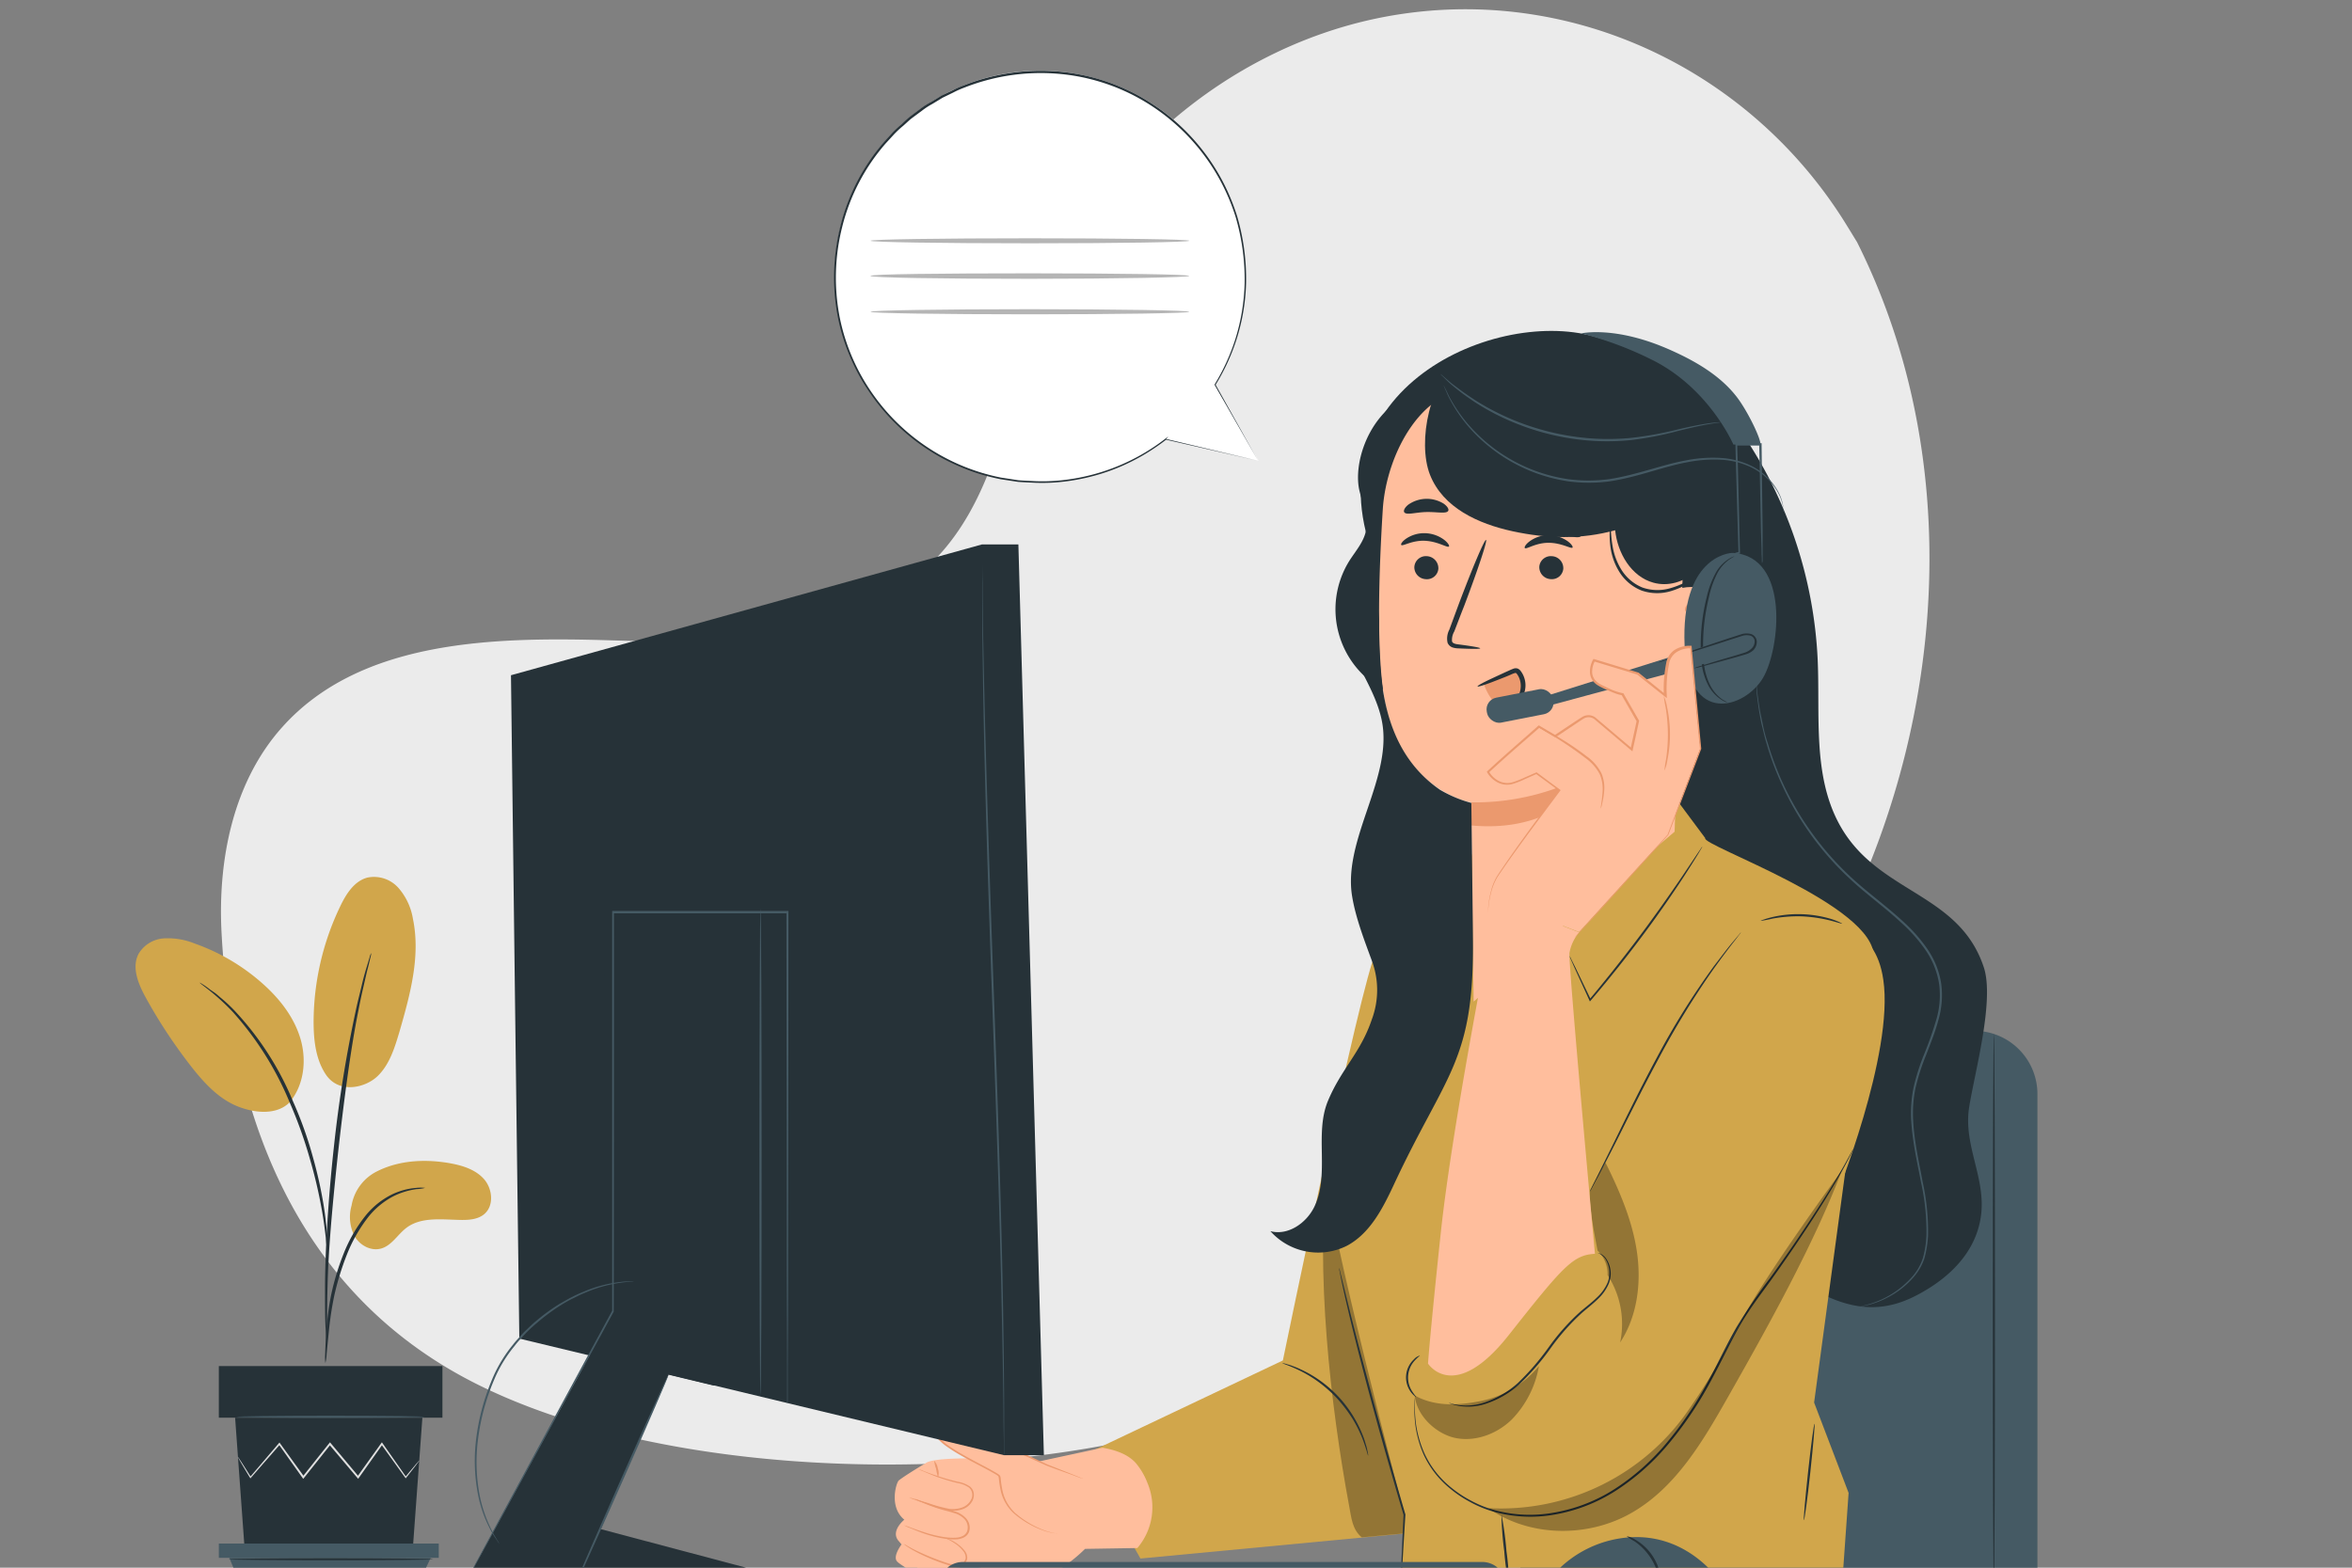 <svg id="Layer_1" data-name="Layer 1" xmlns="http://www.w3.org/2000/svg" viewBox="0 0 750 500"><rect x="0" y="0" width="750" height="500" fill="#808080" stroke="none"/><defs><style>.cls-1{fill:#ebebeb;}.cls-2{fill:#d1a64b;}.cls-3{fill:#263238;}.cls-4{fill:#455a64;}.cls-5{fill:#e0e0e0;}.cls-6{fill:#ffbe9d;}.cls-7{fill:#eb996e;}.cls-8{opacity:0.3;}.cls-9{fill:#fff;}.cls-10{fill:#b5b5b5;}</style></defs><title>celpip1</title><g id="freepik--background-simple--inject-41"><path class="cls-1" d="M592.17,77.22l-3.27-5.33C561.31,27,511.42,0,458.82,3.21a140.55,140.55,0,0,0-20.13,2.73C390.87,16.06,349.24,51.76,332,97.51c-10.14,26.89-13,57.86-32.24,79.21-25,27.78-67.58,28.66-105,27.51S114.83,204.05,89.92,232c-15.61,17.47-20.54,42.37-19.26,65.72C74,359.62,97,414.18,152.6,441.72s141.73,30.81,202.57,18.69c85.16-17,166.21-63.51,214.91-135.51S631.15,154.89,592.17,77.22Z"/></g><g id="freepik--Plant--inject-41"><path class="cls-2" d="M120,373.7c7-3.6,15.19-4.07,22.93-2.79,4.16.7,8.49,1.93,11.33,5.07s3.35,8.62.1,11.3c-1.93,1.59-4.62,1.83-7.13,1.81-6.06-.07-12.79-1.13-17.62,2.5-2.78,2.1-4.62,5.55-7.91,6.57s-6.89-.9-8.59-3.82a13.27,13.27,0,0,1-1-9.85A15,15,0,0,1,120,373.7Z"/><path class="cls-2" d="M104,342.86c4.27,6.09,12.55,4.07,16.4.36s5.47-9.11,7-14.24c3.37-11.74,6.78-24,4.26-36a19.85,19.85,0,0,0-4.6-9.78,10.42,10.42,0,0,0-9.9-3.3c-4.18,1.1-6.77,5.19-8.64,9.1A85.56,85.56,0,0,0,100,325.85c0,5.93.68,12.15,4,17"/><path class="cls-2" d="M92.33,351.6c4.64-5.5,5.52-13.51,3.45-20.4s-6.66-12.73-12.07-17.52a65.17,65.17,0,0,0-21.63-12.75,22.94,22.94,0,0,0-9.73-1.65,10.17,10.17,0,0,0-8.16,4.93c-2.28,4.34-.1,9.61,2.26,13.91a164.53,164.53,0,0,0,14.21,21.63c4.26,5.49,9.14,10.9,15.63,13.32s13.23,2.2,16.73-2.25"/><path class="cls-3" d="M103.76,434.73a14.34,14.34,0,0,0,.39-2.76c.18-2,.44-4.55.73-7.56a108.92,108.92,0,0,1,1.69-11.08,87.76,87.76,0,0,1,4-13.08,48.56,48.56,0,0,1,6.66-11.83,24.9,24.9,0,0,1,8.45-7,23.79,23.79,0,0,1,7.14-2.16,12.86,12.86,0,0,0,2.76-.4,13.1,13.1,0,0,0-2.8,0,22,22,0,0,0-7.42,1.92,25.06,25.06,0,0,0-8.9,7.08,47.33,47.33,0,0,0-6.92,12.07,80.46,80.46,0,0,0-4,13.33,93.86,93.86,0,0,0-1.48,11.22c-.24,3.21-.32,5.81-.38,7.6A12.44,12.44,0,0,0,103.76,434.73Z"/><path class="cls-3" d="M104.28,428.92a6,6,0,0,0,0-1.34v-3.67c0-3.19,0-7.8.16-13.49.28-11.39,1.33-23.65,3.16-40.93,1.78-16.25,4.2-35.17,6.74-47.45.53-2.8,1.09-5.33,1.6-7.52s.92-4.12,1.33-5.66.64-2.67.87-3.56a5.45,5.45,0,0,0,.23-1.33,4.73,4.73,0,0,0-.46,1.2c-.28.92-.62,2.09-1.06,3.51s-1,3.42-1.51,5.63-1.18,4.7-1.78,7.49a418.81,418.81,0,0,0-7.09,44c-1.9,17.32-2.75,33.09-2.83,44.49,0,5.72,0,10.34.2,13.53.09,1.49.17,2.66.23,3.66A5.22,5.22,0,0,0,104.28,428.92Z"/><path class="cls-3" d="M104.35,398.51a24.61,24.61,0,0,0,0-3.84c-.22-3.48-.61-6.95-1.17-10.39a137.32,137.32,0,0,0-3.38-15.14,123.35,123.35,0,0,0-6.37-17.87,95.48,95.48,0,0,0-18.65-28.95,48.06,48.06,0,0,0-4.37-4.07c-.68-.56-1.27-1.13-1.88-1.57l-1.69-1.17a24.24,24.24,0,0,0-3.13-2.12c-.19.24,4.57,3.05,10.58,9.43A100.94,100.94,0,0,1,92.4,351.67a141.55,141.55,0,0,1,6.36,17.75,152.17,152.17,0,0,1,3.59,15c.83,4.33,1.25,7.85,1.53,10.3A26.84,26.84,0,0,0,104.35,398.51Z"/><polygon class="cls-3" points="74.97 452.15 78 493.9 131.64 493.9 134.69 452.15 74.97 452.15"/><rect class="cls-3" x="69.78" y="435.7" width="71.3" height="16.46"/><polygon class="cls-4" points="69.78 492.3 69.78 496.86 73.13 496.86 139.91 496.86 139.91 492.3 69.78 492.3"/><polygon class="cls-4" points="76.42 504.9 73.13 496.86 137.35 496.86 133.52 504.9 76.42 504.9"/><path class="cls-5" d="M133.69,465.87a1.85,1.85,0,0,1-.25.37c-.22.29-.47.64-.8,1.07l-3.12,4-.15.19-.13-.19-7.68-10.66H122l-7.55,10.66-.24.34-.27-.31-9-10.66h.52c-.16.19-.34.4-.5.61l-8,10.05-.27.33-.24-.34-7.57-10.66h.44c-3.71,4.25-6.89,7.84-9.32,10.66l-.16.18-.12-.21c-1.24-2.05-2.22-3.7-2.92-4.89-.31-.53-.56-1-.75-1.33a2.08,2.08,0,0,1-.24-.47,4.66,4.66,0,0,1,.32.41l.83,1.26,3.06,4.81h-.29l9.15-10.74.24-.27.2.29L97,471h-.53l8-10.06.49-.61.27-.32.25.31c3.15,3.74,6.16,7.35,8.94,10.66h-.5l7.63-10.66.23-.31.21.31,7.52,10.74h-.27l3.25-3.88.87-1C133.57,465.91,133.68,465.8,133.69,465.87Z"/><path class="cls-4" d="M135.44,451.88c0,.18-13.45.33-30,.33s-30-.15-30-.33,13.43-.34,30-.34S135.44,451.69,135.44,451.88Z"/><path class="cls-3" d="M138.14,497.31c0,.19-14.66.34-32.62.34s-32.62-.15-32.62-.34,14.66-.33,32.62-.33S138.14,497.13,138.14,497.31Z"/></g><g id="freepik--Chair--inject-41"><path class="cls-4" d="M504.9,328.77H629.53a20.16,20.16,0,0,1,20.16,20.16h0V505.66H484.78V348.93A20.16,20.16,0,0,1,504.9,328.77Z"/><path class="cls-3" d="M635.8,329.67c.2,0,.35,39.38.35,87.95s-.15,87.94-.35,87.94-.34-39.37-.34-87.94S635.62,329.67,635.8,329.67Z"/></g><g id="freepik--Character--inject-41"><path class="cls-3" d="M554.55,136.74a140,140,0,0,1,25.07,73.74c.78,17.72-1.61,36.6,6.8,52.22,12.07,22.41,38.18,21.65,46.17,45.81,3.48,10.52-2.93,33.63-4.66,44.57-2,12.42,5.63,22.86,3.67,35.29-1.79,11.39-10.32,19.52-20.56,24.82-9.11,4.72-17.53,4.85-27,.92C566,406.64,550.94,398.75,538.08,384c-18.07-20.66-23.54-49.3-26.65-76.53a671.07,671.07,0,0,1,4.09-180.88"/><path class="cls-4" d="M593.18,416.66a4.74,4.74,0,0,1,.57-.15c.38-.09,1-.19,1.72-.41a29.34,29.34,0,0,0,14.47-9.1,17,17,0,0,0,3.22-5.72A31.2,31.2,0,0,0,614.3,394a72.31,72.31,0,0,0-1.74-17c-1.16-6.05-2.66-12.5-3.11-19.5a40.59,40.59,0,0,1,.75-10.66,68.8,68.8,0,0,1,3.39-10.66c1.45-3.54,2.72-7.16,3.81-10.83a27.52,27.52,0,0,0,.93-11.59A26.19,26.19,0,0,0,614,303a49.52,49.52,0,0,0-7.55-8.55c-5.51-5.15-11.46-9.33-16.55-14.15a93.79,93.79,0,0,1-21.56-29.77,90.44,90.44,0,0,1-5-13.33c-.64-2-1-3.9-1.46-5.63s-.66-3.36-.95-4.8c-.41-2.92-.73-5.17-.81-6.66,0-.75-.11-1.34-.14-1.76a4.27,4.27,0,0,1,0-.6,2.8,2.8,0,0,0,.1.6c.09.4.12,1,.21,1.74.12,1.54.48,3.79.93,6.67.31,1.44.64,3,1,4.78a47.46,47.46,0,0,0,1.52,5.6,95.21,95.21,0,0,0,26.57,42.69c5.06,4.72,11,8.94,16.59,14.11a50.21,50.21,0,0,1,7.66,8.68A26.73,26.73,0,0,1,619,313.66a28.22,28.22,0,0,1-.95,11.87c-1,3.78-2.49,7.37-3.83,10.88a69.82,69.82,0,0,0-3.39,10.53,39.89,39.89,0,0,0-.76,10.51c.36,6.91,1.91,13.33,3,19.42A72.88,72.88,0,0,1,614.82,394a33.4,33.4,0,0,1-1.2,7.43,18.05,18.05,0,0,1-3.35,5.83,27.71,27.71,0,0,1-8.42,6.59,27.07,27.07,0,0,1-6.33,2.4A15.53,15.53,0,0,1,593.18,416.66Z"/><path class="cls-2" d="M345.08,464.27l64-30.37s24.9-120.92,29.62-130S463,287,463,287l-3.29,163.74-5.86,37.8-90.18,8.54Z"/><path class="cls-6" d="M290.51,492.92c-.36,0-2.13,1.09-.65,3.9s12.32,12.1,15.51,8.86-1.68-7.18-1.68-7.18Z"/><path class="cls-6" d="M304.14,498.62s13.09,1.65,18.11,3.57c5.48,2.08,12.14.65,16.62-2.37A48,48,0,0,0,346,494l16.68-.27a20,20,0,0,0,3.25-20.67,22.32,22.32,0,0,0-3.81-6.51c-2-2.15-5.12-3.88-10.53-4.81l-19.81,4.27s-30.65-2.2-36.17.39c0,0-6.86,4.06-9,5.77-.8.65-3.23,8.46,1.76,12.52,0,0-4.34,3.46-2,6.56l1.12,1.33s-2.92,3.79-1.42,5.44,14.66,9.33,19.34,7.52.81-6.2-1.27-7"/><path class="cls-7" d="M291.64,478a13.19,13.19,0,0,1,1.63.59c1,.38,2.53.94,4.42,1.54.94.31,2,.61,3.11.91s2.34.54,3.61,1a7.69,7.69,0,0,1,3.6,2.17,4.43,4.43,0,0,1,1,4.38,3.46,3.46,0,0,1-1.62,1.75,6.33,6.33,0,0,1-2.18.61,18.19,18.19,0,0,1-4.17-.23,37.62,37.62,0,0,1-6.77-1.75c-1.88-.67-3.36-1.34-4.38-1.74a8,8,0,0,1-1.56-.74,16.54,16.54,0,0,1,1.64.54c1,.38,2.54.95,4.42,1.56a39.26,39.26,0,0,0,6.66,1.64,18.45,18.45,0,0,0,4,.19,5.48,5.48,0,0,0,2-.56,2.91,2.91,0,0,0,1.34-1.47,3.9,3.9,0,0,0-.78-3.81,7.24,7.24,0,0,0-3.34-2c-1.23-.41-2.45-.68-3.57-1s-2.17-.65-3.11-1c-1.89-.65-3.37-1.33-4.38-1.72A8.78,8.78,0,0,1,291.64,478Z"/><path class="cls-7" d="M292.82,468.53a11.49,11.49,0,0,1,1.61.59c1,.4,2.53,1,4.4,1.58a66.87,66.87,0,0,0,6.66,1.91,9.34,9.34,0,0,1,3.88,1.57,3.27,3.27,0,0,1,1.13,2,4.17,4.17,0,0,1-.33,2.34,5.62,5.62,0,0,1-3.43,2.9,8.93,8.93,0,0,1-4.17.33,39.66,39.66,0,0,1-6.66-1.94l-4.41-1.55a12.91,12.91,0,0,1-1.6-.62,9.61,9.61,0,0,1,1.66.42L296,479.4a45.24,45.24,0,0,0,6.66,1.82,8.58,8.58,0,0,0,3.93-.35,5.13,5.13,0,0,0,3.11-2.66,3.11,3.11,0,0,0-.66-3.72,8.84,8.84,0,0,0-3.65-1.48,63.69,63.69,0,0,1-6.66-2c-1.87-.69-3.33-1.33-4.34-1.76A9.09,9.09,0,0,1,292.82,468.53Z"/><path class="cls-7" d="M299.12,471.2a17.46,17.46,0,0,1-.6-2.67,14.34,14.34,0,0,1-.65-2.66,4.67,4.67,0,0,1,1.18,2.49A4.39,4.39,0,0,1,299.12,471.2Z"/><path class="cls-6" d="M345.26,471.62,333.6,467.2s-32.36-15.11-32.91-14.29-2.3.72-1.92,4.67S318,469.49,318.61,470.9s-.4,8.29,6.57,13.24,12,5.06,12,5.06"/><path class="cls-7" d="M337.18,489.08h-.31l-.8-.08a19.66,19.66,0,0,1-3-.73,29.58,29.58,0,0,1-9.88-5.69,14,14,0,0,1-4-6.81,30.66,30.66,0,0,1-.69-4.36,3.89,3.89,0,0,0-.12-.49,1,1,0,0,0-.31-.32,10.34,10.34,0,0,0-1-.62c-.65-.38-1.33-.76-2-1.13-2.8-1.5-5.79-3-8.81-4.74q-2.31-1.31-4.49-2.84a16.88,16.88,0,0,1-2.1-1.76,5,5,0,0,1-.89-1.12,1.9,1.9,0,0,1-.27-.73,2.89,2.89,0,0,1,0-.72,5,5,0,0,1,.49-2.81,3.61,3.61,0,0,1,1-1,2.11,2.11,0,0,0,.45-.39l.11-.11a.29.29,0,0,1,.22-.07H301l.36.09a52.26,52.26,0,0,1,5,1.91q4.8,2,9.16,4c5.82,2.67,11,5,15.39,7.09,1.09.5,2.11,1,3.1,1.44l2.85,1.12,4.57,1.81,2.88,1.16.73.32a.29.29,0,0,1,.26.12s-.1,0-.27-.08l-.76-.25-2.92-1.08-4.61-1.64-2.88-1.08c-1-.41-2-.92-3.13-1.41l-15.43-7q-4.38-2-9.17-4c-1.59-.65-3.22-1.33-4.9-1.88l-.29-.06h-.11V453h0c.37.24.09.08.17.14h0a2.19,2.19,0,0,1-.55.5,2.71,2.71,0,0,0-.88.87,4.57,4.57,0,0,0-.43,2.52,2.49,2.49,0,0,0,.28,1.2,4.87,4.87,0,0,0,.8,1,15,15,0,0,0,2,1.69,51.34,51.34,0,0,0,4.43,2.81c3,1.74,6,3.26,8.79,4.76l2.06,1.17a11.35,11.35,0,0,1,1,.64,1.33,1.33,0,0,1,.45.52,2.61,2.61,0,0,1,.14.6,33.11,33.11,0,0,0,.65,4.32,13.67,13.67,0,0,0,3.81,6.66,30.19,30.19,0,0,0,9.69,5.77,21.76,21.76,0,0,0,3,.82c.35.08.61.1.8.13Z"/><path class="cls-7" d="M301.48,490.6a3.84,3.84,0,0,1,1.24.36,12.54,12.54,0,0,1,3,1.76,10.61,10.61,0,0,1,1.76,1.72,3.61,3.61,0,0,1,.94,2.66,3,3,0,0,1-2.16,2.33,5.73,5.73,0,0,1-3.38-.1A61.93,61.93,0,0,1,292.19,495a31.3,31.3,0,0,1-3-1.78,5.58,5.58,0,0,1-1-.78,6.83,6.83,0,0,1,1.14.59c.72.41,1.75,1,3.07,1.63A77,77,0,0,0,303,498.81a5.46,5.46,0,0,0,3.1.12,2.53,2.53,0,0,0,1.82-1.9,3.27,3.27,0,0,0-.8-2.37,11,11,0,0,0-1.65-1.69A18.41,18.41,0,0,0,301.48,490.6Z"/><g class="cls-8"><path d="M453.44,488.52C443,453.19,433.73,407.7,423.26,372.38c-3.84,32.6.95,75.66,6.95,107.93.71,3.79,1,7.49,4,10l19.23-1.77"/></g><path class="cls-3" d="M436.29,464.27c-.15,0-.59-2.31-2-5.84a41.27,41.27,0,0,0-3-5.94,46.32,46.32,0,0,0-4.93-6.48,44.06,44.06,0,0,0-6.11-5.39,38.88,38.88,0,0,0-5.7-3.44c-3.41-1.68-5.7-2.29-5.66-2.43a7.51,7.51,0,0,1,1.62.39,13.94,13.94,0,0,1,1.86.61c.81.29,1.61.62,2.39,1a36.67,36.67,0,0,1,5.87,3.36,38.28,38.28,0,0,1,11.2,12.1,37.76,37.76,0,0,1,2.92,6.08c.36.9.57,1.74.8,2.47a12.42,12.42,0,0,1,.48,1.91A8.6,8.6,0,0,1,436.29,464.27Z"/><path class="cls-2" d="M456.25,285.33s-33.49,74.82-33.49,88.59S447.85,483.1,447.85,483.1c-.24,3.79-1.21,22.81-1.21,22.81l140.7.49h0l2.14-30.25-11-28.82,11-81.48s7.38-47.3,8-60.54c.82-16.55-55.25-35.73-53.72-38l-9.67-13-55.45,45-11-31.66-13.14,12.41Z"/><path class="cls-2" d="M548.39,305.23C533.16,331,505.3,377.92,505.3,377.92l-49.95,56.95s-3.26,28.93,3.27,37.81,17.74,14.93,17.74,14.93,13.17,0,29.92-14,63-71.88,63-71.88l15.87-19.14s18.92-46.48,15.39-70.13c-1.33-9.13-5.25-12.92-10.42-17.1C577.05,284.87,556.9,290.83,548.39,305.23Z"/><path class="cls-3" d="M591,366.46a5.22,5.22,0,0,1-.24.54c-.18.37-.43.86-.74,1.51-.66,1.34-1.67,3.27-3.06,5.72-2.76,4.92-7.05,11.86-12.65,20.24-2.81,4.19-5.94,8.73-9.39,13.55s-7.37,9.8-10.59,15.61-6.16,12.15-9.69,18.49a117.21,117.21,0,0,1-12.7,18.54,74.32,74.32,0,0,1-16.82,14.87,53,53,0,0,1-19.48,7.54,43.67,43.67,0,0,1-18.86-.8,35.41,35.41,0,0,1-8-3.24,36.22,36.22,0,0,1-6.58-4.45,30,30,0,0,1-5-5.24,29.71,29.71,0,0,1-3.28-5.54,34.8,34.8,0,0,1-2.66-9.91,45.43,45.43,0,0,1-.23-6.49c0-.72.08-1.33.11-1.69a2.81,2.81,0,0,1,0-.58,5.61,5.61,0,0,1,0,.58v1.69a49.69,49.69,0,0,0,.34,6.45,35.48,35.48,0,0,0,2.78,9.79,30.07,30.07,0,0,0,8.2,10.57,37.07,37.07,0,0,0,6.52,4.36,35.47,35.47,0,0,0,7.87,3.15,43.37,43.37,0,0,0,18.66.72A52.25,52.25,0,0,0,514.74,475a73.72,73.72,0,0,0,16.67-14.75A115.18,115.18,0,0,0,544,441.79c3.53-6.3,6.39-12.7,9.73-18.48a172.88,172.88,0,0,1,10.66-15.63c3.46-4.8,6.66-9.33,9.45-13.49,5.65-8.33,10-15.23,12.82-20.09,1.42-2.44,2.47-4.35,3.17-5.65l.81-1.49A2.33,2.33,0,0,1,591,366.46Z"/><path class="cls-3" d="M452.8,432.33c0,.09-.71.53-1.63,1.56a8,8,0,0,0-.91,9.8,18.13,18.13,0,0,0,1.34,1.83c0,.08-.84-.37-1.72-1.55a7.86,7.86,0,0,1,1-10.43A3.92,3.92,0,0,1,452.8,432.33Z"/><path class="cls-3" d="M462,447.44a4.3,4.3,0,0,1,.79.18l.93.26,1.33.24a18.56,18.56,0,0,0,8.24-.78A30.24,30.24,0,0,0,484,441.11a80.15,80.15,0,0,0,9.92-11.53,69.64,69.64,0,0,1,10.25-11.44c1.81-1.52,3.59-2.87,5.06-4.32a14.2,14.2,0,0,0,3.34-4.6,8.39,8.39,0,0,0-.76-7.86,6.23,6.23,0,0,0-2.42-1.8,4.12,4.12,0,0,1,.78.23A5,5,0,0,1,512,401.2a8.59,8.59,0,0,1,1,8.21,14.66,14.66,0,0,1-3.38,4.82c-1.51,1.49-3.29,2.88-5.07,4.4A71.41,71.41,0,0,0,494.46,430a78.25,78.25,0,0,1-10.07,11.59,30,30,0,0,1-10.87,6.21,18,18,0,0,1-8.44.57l-1.33-.3c-.37-.11-.68-.24-.92-.32A3.71,3.71,0,0,1,462,447.44Z"/><path class="cls-3" d="M555.17,297.32a7.19,7.19,0,0,1-.56.8c-.44.56-1,1.33-1.7,2.22-1.52,1.9-3.61,4.72-6.17,8.24A268.67,268.67,0,0,0,529,337.45c-6.29,11.68-11.49,22.51-15.47,30.24-2,3.88-3.6,7-4.79,9.13l-1.29,2.43a5,5,0,0,1-.52.83,4.71,4.71,0,0,1,.39-.89l1.25-2.52,4.57-9.21c3.86-7.79,9-18.65,15.3-30.35a242.44,242.44,0,0,1,18-28.84c2.67-3.48,4.76-6.27,6.35-8.11l1.81-2.15A4.43,4.43,0,0,1,555.17,297.32Z"/><g class="cls-8"><path d="M451.2,445.13c6.49,3.52,13.63,3.15,20.88,1.74a32.41,32.41,0,0,0,18.65-11.17,32.33,32.33,0,0,1-8.62,17c-4.61,4.52-11.3,7.13-17.64,6s-12.77-7.13-13.33-13.57"/></g><g class="cls-8"><path d="M512.63,406.68a28.66,28.66,0,0,1,4,21.48c5.51-8.42,6.8-19.08,5.33-29s-5.53-19.35-10-28.34c0,0-5,8.39-5,9.33-.24,4.85,1.55,14,2.48,18.72a10.4,10.4,0,0,1,3,9.41"/></g><g class="cls-8"><path d="M473.21,480c13.25,10.33,32.9,10.81,47.38,2.33,14-8.17,22.55-22.88,30.52-36.93,12.35-21.78,27.41-48.71,36.23-72.13,0,0-24.72,33.72-32.17,48.26a239.15,239.15,0,0,1-16.87,28.36A72.69,72.69,0,0,1,474.5,481"/></g><path class="cls-3" d="M446.64,505.84a1.41,1.41,0,0,1,0-.41v-1.21c0-1.14.09-2.67.17-4.63.19-4,.44-9.73.76-16.56v.16c-2.38-8-5.18-17.7-8.09-28.17-3.83-13.88-7.07-26.52-9.26-35.7-1.08-4.58-1.93-8.31-2.46-10.9-.25-1.24-.45-2.24-.6-3a7.65,7.65,0,0,1-.17-1.05,5.87,5.87,0,0,1,.3,1l.74,3c.65,2.66,1.55,6.32,2.66,10.83,2.31,9.16,5.62,21.76,9.46,35.63,2.89,10.48,5.65,20.18,8,28.19v.09c-.42,6.83-.76,12.52-1,16.58-.13,1.93-.24,3.47-.32,4.61,0,.48-.08.88-.1,1.2A1.37,1.37,0,0,1,446.64,505.84Z"/><path class="cls-3" d="M587.38,294.59c0,.1-1.44-.4-3.75-1a45.79,45.79,0,0,0-9.18-1.33,44.72,44.72,0,0,0-9.24.72,38.36,38.36,0,0,1-3.8.73,3.3,3.3,0,0,1,1-.42c.89-.31,1.81-.57,2.73-.79a36.16,36.16,0,0,1,9.33-.93,36.79,36.79,0,0,1,9.32,1.49,25,25,0,0,1,2.67,1C587.09,294.37,587.38,294.53,587.38,294.59Z"/><path class="cls-3" d="M542.83,270a3.24,3.24,0,0,1-.36.69l-1.13,1.91c-1,1.65-2.48,4-4.36,6.91-3.77,5.77-9.16,13.65-15.55,22-5.13,6.75-10.1,12.81-14.16,17.56l-.29.33-.18-.4c-1.94-4.24-3.54-7.75-4.7-10.3-.52-1.17-.93-2.13-1.27-2.86a5.55,5.55,0,0,1-.38-1,5.64,5.64,0,0,1,.54,1l1.4,2.8c1.21,2.52,2.89,6,4.91,10.21l-.46-.07c4-4.8,8.92-10.87,14.05-17.62,6.37-8.37,11.8-16.17,15.68-21.88l4.54-6.78,1.24-1.84A3.59,3.59,0,0,1,542.83,270Z"/><path class="cls-3" d="M575.23,484.88c-.2,0,.41-6.94,1.33-15.46s1.86-15.39,2.05-15.36-.43,6.93-1.33,15.44S575.39,484.89,575.23,484.88Z"/><path class="cls-3" d="M478.78,483.06a98.35,98.35,0,0,1,1.59,11.62,95.05,95.05,0,0,1,.89,11.68,103.33,103.33,0,0,1-1.59-11.62A101.33,101.33,0,0,1,478.78,483.06Z"/><path class="cls-3" d="M446.2,127.69c-10.49,6.66-14.66,20.67-12.68,28.94,1,4.17,2.9,8.37,2.07,12.57-.7,3.64-3.33,6.55-5.33,9.7a29.21,29.21,0,0,0,36.51,42.19"/><path class="cls-3" d="M440,182.31c-25.53-56.15,35.21-84.36,68.33-75,31.14,8.8,44.43,24.3,49.56,45.12s4.87,43.42-3.29,63.26c-4,9.78-11.28,19.72-21.79,20.94"/><path class="cls-6" d="M469.91,319.44c-.44-26.84-.76-63.68-.76-63.54s-23-3.82-27.85-33.88c-2.37-15-1.62-39.5-.36-59.55,1.14-18.06,13.1-40.2,31.08-38.3l56.17,14.19a10.57,10.57,0,0,1,9.46,10.74h0L534,265.26"/><path class="cls-3" d="M451,180.82a3.82,3.82,0,0,0,3.66,3.9,3.65,3.65,0,0,0,4-3.31.31.31,0,0,0,0-.1,3.85,3.85,0,0,0-3.65-3.92,3.68,3.68,0,0,0-4,3.34A.28.28,0,0,1,451,180.82Z"/><path class="cls-3" d="M490.85,180.82a3.82,3.82,0,0,0,3.65,3.89,3.66,3.66,0,0,0,4-3.31.34.34,0,0,0,0-.1,3.82,3.82,0,0,0-3.65-3.91,3.68,3.68,0,0,0-4,3.31A.49.49,0,0,1,490.85,180.82Z"/><path class="cls-3" d="M446.83,173.81c.46.52,3.46-1.55,7.61-1.33s7.11,2.32,7.59,1.82c.23-.21-.24-1.13-1.53-2.14a10.59,10.59,0,0,0-6.05-2.1,10.26,10.26,0,0,0-6.08,1.75C447.07,172.72,446.6,173.57,446.83,173.81Z"/><path class="cls-3" d="M486.24,174.8c.48.5,3.4-1.68,7.54-1.68s7.21,2,7.65,1.54c.23-.22-.26-1.13-1.6-2.09a10.55,10.55,0,0,0-6.13-1.87,10.1,10.1,0,0,0-6,2C486.43,173.66,486,174.57,486.24,174.8Z"/><path class="cls-3" d="M472,206.78c0-.24-2.56-.68-6.74-1.23-1.07-.11-2.07-.32-2.24-1a5.3,5.3,0,0,1,.71-3.14c1-2.56,2-5.25,3.13-8.08,4.36-11.49,7.5-20.95,7-21.12s-4.37,9-8.71,20.51l-3,8.13a6.09,6.09,0,0,0-.55,4.15,2.66,2.66,0,0,0,1.75,1.55,6.8,6.8,0,0,0,1.8.25C469.39,207,472,207,472,206.78Z"/><path class="cls-7" d="M469.15,255.9a76.53,76.53,0,0,0,40.29-10.74s-10.18,20.92-40.29,18.11Z"/><path class="cls-3" d="M485.22,168.89c.4,1.13,4.55.59,9.42,1.19s8.8,1.9,9.46.89c.29-.48-.4-1.54-2-2.66a16.51,16.51,0,0,0-14.39-1.59C485.94,167.47,485,168.36,485.22,168.89Z"/><path class="cls-3" d="M447.79,163.39c.73,1,3.59,0,7-.08s6.36.64,7-.35c.3-.48-.16-1.42-1.43-2.32a10.22,10.22,0,0,0-11.33.35C447.87,161.94,447.47,162.91,447.79,163.39Z"/><path class="cls-6" d="M532.49,188.71c.44-.22,16.11-7.15,16.3,10.87s-17.95,14.48-18,14S532.49,188.71,532.49,188.71Z"/><path class="cls-7" d="M536.24,206.64c.08,0,.32.22.85.46a3.28,3.28,0,0,0,2.35,0c1.89-.72,3.46-3.76,3.51-7a10,10,0,0,0-.92-4.48,3.6,3.6,0,0,0-2.38-2.39,1.59,1.59,0,0,0-1.84.88c-.24.51-.12.87-.21.9s-.4-.3-.26-1a2,2,0,0,1,.7-1.14,2.38,2.38,0,0,1,1.73-.48,4.42,4.42,0,0,1,3.3,2.76,10.62,10.62,0,0,1,1.15,5c-.08,3.63-1.91,7-4.5,7.82a3.34,3.34,0,0,1-2.88-.44C536.28,207.08,536.18,206.67,536.24,206.64Z"/><path class="cls-3" d="M466,115.26c-10,5.18-14.15,25.68-10,36.18s15.32,15.61,26.34,18,21.83,2.66,32.7-.32c.75,7.3,5.13,14.8,12.22,16.73,9.4,2.55,18.86-6,21-15.55s-1.05-19.28-4.14-28.51"/><path class="cls-3" d="M545.51,180.62a12.87,12.87,0,0,1-1.4,1.33,44.93,44.93,0,0,1-4.14,3.13,25.42,25.42,0,0,1-7,3.4,15.14,15.14,0,0,1-9.55-.15,14.74,14.74,0,0,1-7.24-6.25,20,20,0,0,1-2.6-7.35,27.66,27.66,0,0,1-.28-5.22,5.83,5.83,0,0,1,.23-1.9c.2,0,0,2.73.77,7a20.67,20.67,0,0,0,2.67,7,14.23,14.23,0,0,0,6.78,5.78,14.6,14.6,0,0,0,8.94.19,27,27,0,0,0,6.86-3.08C543.25,182.15,545.41,180.47,545.51,180.62Z"/><path class="cls-7" d="M473.24,218.34a17,17,0,0,0,2.24,4.39,5.82,5.82,0,0,0,4.14,2.41,5.33,5.33,0,0,0,4.42-2.41,8.44,8.44,0,0,0,1.23-5c-.07-1.59-.8-3.48-2.37-3.67a4,4,0,0,0-1.91.43l-8.29,3.36"/><path class="cls-3" d="M476.54,225.15c0-.25,1.87.48,4.43-.55a6.25,6.25,0,0,0,3.34-3,6.69,6.69,0,0,0,.11-5.42,6.37,6.37,0,0,0-.72-1.24c-.34-.35-.28-.34-.63-.28a7.68,7.68,0,0,0-1.33.52l-1.33.56c-1.78.72-3.39,1.33-4.73,1.85-2.67,1-4.44,1.54-4.52,1.33s1.49-1.07,4.1-2.32l4.61-2.14,1.34-.6a15.79,15.79,0,0,1,1.51-.63,2,2,0,0,1,1.23,0,2.31,2.31,0,0,1,.92.72,7.59,7.59,0,0,1,.68,8.2,7,7,0,0,1-4.21,3.39,6.64,6.64,0,0,1-3.59.15C476.9,225.52,476.52,225.24,476.54,225.15Z"/><path class="cls-4" d="M552.73,176.35c-1.83-.13-16.72,1.8-15.55,29.45,1.1,25.84,19.22,20.15,25,10.42C567.62,207,570.79,177.62,552.73,176.35Z"/><path class="cls-4" d="M561.89,179.62a4.39,4.39,0,0,1-.07-.72c0-.55,0-1.24-.08-2.12,0-1.9-.13-4.57-.22-7.87-.14-6.79-.32-16.23-.55-27.12l.33.32h-7.66l.35-.35c0,2.05.1,4.23.17,6.44.25,10.37.49,20,.69,28.13v.24h-.22a13.85,13.85,0,0,0-7.91,5.09,18.74,18.74,0,0,0-3.15,6.66,30.19,30.19,0,0,0-.82,4.73c0,.55-.06,1-.08,1.25s0,.44,0,.44a3.23,3.23,0,0,1,0-.44V193a25,25,0,0,1,.67-4.8,18.79,18.79,0,0,1,3.1-6.88,14.41,14.41,0,0,1,8.15-5.33l-.23.3c-.23-8.09-.51-17.75-.8-28.13-.07-2.2-.12-4.37-.17-6.44v-.36h8.35v.34c.12,10.9.23,20.33.31,27.13v10A2.93,2.93,0,0,1,561.89,179.62Z"/><path class="cls-4" d="M552.73,141.78s-7.78-18.21-26.31-27.2a111.32,111.32,0,0,0-22.22-8.24s10.82-2.55,28.32,5.23c8,3.54,16,8.14,21.32,15.06,3.36,4.38,7.57,13,7.56,15.15Z"/><path class="cls-4" d="M568.84,163.39a17.45,17.45,0,0,0-1.21-4.93,19.36,19.36,0,0,0-9.57-9.58,25.54,25.54,0,0,0-9.22-2.25,43.69,43.69,0,0,0-10.94.82c-7.63,1.41-15.65,4.71-24.63,6.07a50.29,50.29,0,0,1-13.2,0,53.69,53.69,0,0,1-11.86-3.23,52.48,52.48,0,0,1-17.32-11.41,47,47,0,0,1-8.37-11.19,15.58,15.58,0,0,1-1-2l-.64-1.48c-.16-.36-.28-.66-.39-.9a.92.92,0,0,1-.1-.32,1.69,1.69,0,0,1,.17.29l.44.88.7,1.44a18.79,18.79,0,0,0,1,1.93,48.57,48.57,0,0,0,8.48,11,52,52,0,0,0,28.87,14.3,49.71,49.71,0,0,0,13,0c8.86-1.34,16.89-4.61,24.62-6a43.45,43.45,0,0,1,11.09-.77,25.72,25.72,0,0,1,9.39,2.38,19.44,19.44,0,0,1,9.61,9.92,14.23,14.23,0,0,1,.92,3.7v1A.9.9,0,0,1,568.84,163.39Z"/><path class="cls-4" d="M548.74,134.67a6.41,6.41,0,0,1-1,.16c-.63.1-1.56.23-2.75.44-2.37.39-5.77,1.15-9.95,2.19a106.66,106.66,0,0,1-14.91,2.89,75.51,75.51,0,0,1-18.58-.41,78.77,78.77,0,0,1-17.95-4.83,75.58,75.58,0,0,1-13.52-7c-1.79-1.21-3.39-2.33-4.74-3.4s-2.51-2-3.39-2.81L460,120c-.46-.44-.7-.68-.67-.7a4.77,4.77,0,0,1,.76.6l2.1,1.8c.91.79,2.12,1.65,3.46,2.66s3,2.12,4.77,3.29a80.25,80.25,0,0,0,31.26,11.55,76.22,76.22,0,0,0,18.42.46A109.75,109.75,0,0,0,534.92,137c4.2-1,7.63-1.66,10-2,1.2-.16,2.13-.26,2.77-.3A5.8,5.8,0,0,1,548.74,134.67Z"/><path class="cls-3" d="M550.71,224a2.4,2.4,0,0,1-.52-.16,8,8,0,0,1-1.33-.7,12.36,12.36,0,0,1-3.91-4.16,20.31,20.31,0,0,1-2.4-8.12,59.51,59.51,0,0,1,0-10.34,62.67,62.67,0,0,1,1.71-10.19,29.34,29.34,0,0,1,3-7.9,12.21,12.21,0,0,1,4-4.15,7.29,7.29,0,0,1,1.33-.69,1.73,1.73,0,0,1,.52-.15,17.5,17.5,0,0,0-1.76,1.07,12.8,12.8,0,0,0-3.65,4.16,30.11,30.11,0,0,0-2.77,7.82,66.46,66.46,0,0,0-1.65,10.1,62.16,62.16,0,0,0,0,10.21,20.27,20.27,0,0,0,2.18,8,12.5,12.5,0,0,0,3.63,4.19C550.07,223.63,550.75,223.88,550.71,224Z"/><rect class="cls-4" x="473.95" y="221.1" width="21.53" height="8.11" rx="3.8" transform="translate(-34.28 97.53) rotate(-11.1)"/><path class="cls-4" d="M493.4,221.86,556.63,202a3,3,0,0,1,3.73,1.93h0a3,3,0,0,1-2,3.77l-.11,0-64.65,17.46Z"/><path class="cls-3" d="M540.13,213.14a15.68,15.68,0,0,1,2.09-.73l5.78-1.76c2.43-.74,5.41-1.54,8.56-2.57a5.63,5.63,0,0,0,2.06-1.33,3.14,3.14,0,0,0,.9-2.2,1.92,1.92,0,0,0-1.34-1.81,4.72,4.72,0,0,0-2.66.08l-19,6.1-5.77,1.79a13.09,13.09,0,0,1-2,.65,13.34,13.34,0,0,1,2.06-.81l5.71-2c4.83-1.64,11.47-3.92,18.93-6.31a5.61,5.61,0,0,1,3,0,2.67,2.67,0,0,1,1.76,2.46,3.8,3.8,0,0,1-1.09,2.66,6.29,6.29,0,0,1-2.43,1.33c-3.26,1-6.18,1.75-8.65,2.44l-5.78,1.56A11.46,11.46,0,0,1,540.13,213.14Z"/><path class="cls-3" d="M436.81,164.72c2.16,7.6-5.56,14.11-8.28,21.53-2.66,7.17-.4,15.21,2.84,22.14s7.5,13.48,9.15,20.93c4.1,18.39-12.53,38.2-9.32,56.77,1.14,6.76,3.87,13.83,6.23,20.26a26.77,26.77,0,0,1,0,18.83c-3.59,10.66-9.7,15.66-14,26-2.2,5.33-2,11.25-1.92,17s.08,11.73-2.48,16.87-8.39,9.11-13.93,7.62a20.42,20.42,0,0,0,24.41,4.65c7.29-3.89,11.36-11.78,14.86-19.27,16.89-36.25,25.83-39.32,25.31-79.32,0-2.57-.5-42.64-.5-42.64a39.66,39.66,0,0,1-10-4.2c-18.87-13-19.57-36.24-19.42-54.24"/><path class="cls-6" d="M474.52,286.09v15.09s-11.61,59.23-15.1,92.13-4.06,41.59-4.06,41.59,8.32,13,25.74-9.08,20.52-25.54,27.49-25.93c0,0-8.52-92.51-8.13-95.94a14,14,0,0,1,3.09-6.58Z"/><path class="cls-6" d="M497.36,252s-19,25.15-20.51,28.62-2.33,5.41-2.33,5.41l29,11.23,28.26-31,10.45-27.48-3.1-32.52s-6.19-.38-7.35,5a40.68,40.68,0,0,0-.78,10.45l-8.66-7-14-4.25s-3.29,5.41,2.13,8.12,7,2.67,7,2.67l4.88,8.51-2.14,9.54-9.88-9.32a5.64,5.64,0,0,0-7.2-.46l-6.39,4.64-6-2.66L479.17,242l-4.65,4.25s3.1,5.81,9.32,3.1l6.2-2.66Z"/><path class="cls-7" d="M474.52,291.19a5.47,5.47,0,0,1,0-.81,21.94,21.94,0,0,1,.18-2.36,27.42,27.42,0,0,1,.74-3.8,16.69,16.69,0,0,1,2-4.88c4.35-6.66,11.18-16,19.71-27.46v.35l-7.36-5.41h.26l-3.83,1.69a25.51,25.51,0,0,1-4.08,1.58,6.64,6.64,0,0,1-4.53-.51,8.43,8.43,0,0,1-3.41-3.26l-.1-.18.17-.16c5-4.69,10.54-9.42,16.24-14.49l.18-.14.18.1,5.16,3.05h-.33l6-4c1.05-.68,2-1.34,3.13-2a3.78,3.78,0,0,1,3.89.33l11.74,9.93-.55.19c.64-2.87,1.34-6,2-9.1v.24l-4.88-8.52.31.18a10,10,0,0,1-2.41-.66c-.76-.28-1.52-.6-2.28-.93s-1.51-.71-2.25-1.07c-.39-.18-.76-.44-1.14-.65a7,7,0,0,1-1-.88A4.93,4.93,0,0,1,507,214a7.72,7.72,0,0,1,1-3.62l.13-.23.27.08,14,4.27h.07l8.66,7-.55.29a41.39,41.39,0,0,1,.73-10.3,6.29,6.29,0,0,1,2.83-4.29,9,9,0,0,1,4.93-1.24h.36v.29c1.09,11.56,2.12,22.45,3.06,32.52h0v.06c-3.86,10.13-7.38,19.32-10.5,27.46h0l-21.88,24.15-5.94,6.44c-.68.7-1.2,1.26-1.56,1.65l-.54.54s.16-.21.49-.6l1.5-1.69,5.87-6.51,21.77-24v.07l10.39-27.5v.13c-1-10.06-2-21-3.13-32.51l.31.3a8.2,8.2,0,0,0-4.53,1.15,5.55,5.55,0,0,0-2.52,3.86,40,40,0,0,0-.72,10.12v.77l-.6-.48-8.79-7h.12l-14-4.25.39-.16a7.25,7.25,0,0,0-.92,3.28,4.22,4.22,0,0,0,1.14,3.08,7.32,7.32,0,0,0,.9.77c.36.2.68.41,1.05.6.75.36,1.48.73,2.23,1.05a19,19,0,0,0,4.41,1.53h.21l.08.14,4.88,8.51.06.12v.13c-.7,3.14-1.33,6.24-2,9.11l-.12.55-.44-.37-11.69-9.9a3.08,3.08,0,0,0-3.2-.29c-1,.58-2.05,1.33-3.07,2l-6,4-.16.11-.18-.1L490.59,232H491c-5.7,5-11.27,9.77-16.27,14.43l.07-.35a7.61,7.61,0,0,0,3.14,3,6,6,0,0,0,4.16.48,27.29,27.29,0,0,0,4-1.54l3.82-1.68H490l.12.08,7.34,5.44.2.15-.15.2c-8.57,11.47-15.47,20.72-19.87,27.31a17.4,17.4,0,0,0-2.06,4.79,32,32,0,0,0-.79,3.75c-.14,1-.21,1.83-.25,2.35S474.52,291.19,474.52,291.19Z"/><path class="cls-7" d="M510.44,257.85c-.13,0,.37-2.05.59-5.33a12.21,12.21,0,0,0-.91-5.6,14.86,14.86,0,0,0-4.62-5.19,115.1,115.1,0,0,0-10.76-7.32l-3.39-2a6.56,6.56,0,0,1-1.23-.78,4.54,4.54,0,0,1,1.33.54c.86.39,2.07,1,3.53,1.81a89.25,89.25,0,0,1,10.93,7.2,15,15,0,0,1,4.77,5.48,12,12,0,0,1,.83,5.89,25.75,25.75,0,0,1-.66,3.91A5.17,5.17,0,0,1,510.44,257.85Z"/><path class="cls-7" d="M530.76,245.78a27.14,27.14,0,0,1,.49-3.49,53.69,53.69,0,0,0,.6-8.4,55.1,55.1,0,0,0-.74-8.41,27.07,27.07,0,0,1-.55-3.46,13.27,13.27,0,0,1,1,3.37,41,41,0,0,1,.14,17A13.48,13.48,0,0,1,530.76,245.78Z"/></g><g id="freepik--speech-bubble--inject-41"><path class="cls-9" d="M401.36,147,387.5,122.56A65.57,65.57,0,1,0,371.79,140h0Z"/><path class="cls-3" d="M401.36,147l-29.66-6.8h-.25l.16-.21h0l.24.24a67.1,67.1,0,0,1-13.47,8.12,65.7,65.7,0,0,1-17.95,5.11,59,59,0,0,1-10.37.52c-1.77-.09-3.6-.15-5.42-.29l-5.53-.84a66,66,0,0,1-40.87-26.36,65,65,0,0,1-11.06-25.32A66.67,66.67,0,0,1,268,72.1a64.55,64.55,0,0,1,14-26.92l2.67-2.94a37.94,37.94,0,0,1,2.88-2.67,37.55,37.55,0,0,1,3-2.66l3.14-2.35a29.85,29.85,0,0,1,3.25-2.08l3.32-2,3.48-1.66a28.06,28.06,0,0,1,3.5-1.56,67,67,0,0,1,29.32-4.52,64.59,64.59,0,0,1,26.92,8A66.35,66.35,0,0,1,394.5,69a70.54,70.54,0,0,1,2.85,21.32,64.55,64.55,0,0,1-3.2,18.38,65.77,65.77,0,0,1-6.57,14.1v-.18l13.74,24.56c-.58-1-5-8.74-14-24.4v-.16a66.39,66.39,0,0,0,6.46-14,65.17,65.17,0,0,0,3.11-18.27A70.54,70.54,0,0,0,394,69.14a65.86,65.86,0,0,0-30.86-37.83,64.23,64.23,0,0,0-26.65-7.85,66.34,66.34,0,0,0-29,4.49A28.28,28.28,0,0,0,304,29.5l-3.44,1.67-3.29,2A23.89,23.89,0,0,0,294,35.3l-3.12,2.31c-1,.75-1.95,1.72-2.93,2.56a31.38,31.38,0,0,0-2.86,2.67l-2.66,2.9a63.9,63.9,0,0,0-13.88,26.65,66.12,66.12,0,0,0-.79,28.82,64.6,64.6,0,0,0,10.93,25,65.63,65.63,0,0,0,40.48,26.11l5.47.84c1.82.16,3.63.2,5.33.3a59,59,0,0,0,10.29-.48,65.09,65.09,0,0,0,31.27-13l1-.8-.8,1.05h0l-.1-.28Z"/><path class="cls-10" d="M379.24,76.79c0,.46-22.79.81-50.83.81s-50.83-.35-50.83-.81S300.37,76,328.41,76,379.24,76.32,379.24,76.79Z"/><path class="cls-10" d="M379.24,88c0,.46-22.79.92-50.83.92s-50.83-.34-50.83-.92,22.79-.82,50.83-.82S379.24,87.51,379.24,88Z"/><path class="cls-10" d="M379.24,99.44c0,.46-22.79.81-50.83.81s-50.83-.35-50.83-.81,22.79-.82,50.83-.82S379.24,99,379.24,99.44Z"/></g><g id="freepik--Device--inject-41"><path class="cls-4" d="M492.17,506.36a35.79,35.79,0,0,1,28.5-16.1c19.47-.66,29.2,16.1,29.2,16.1Z"/><path class="cls-3" d="M529.48,505.84a20.37,20.37,0,0,1-.57-2.9,18.77,18.77,0,0,0-7.72-11.36,23.39,23.39,0,0,1-2.49-1.6,6.92,6.92,0,0,1,2.81,1.1,16.53,16.53,0,0,1,8,11.75A7,7,0,0,1,529.48,505.84Z"/><path class="cls-4" d="M480.13,505.66v-.14a7.47,7.47,0,0,0-7.48-7.34H307a7.48,7.48,0,0,0-7.48,7.47H480.13Z"/><path class="cls-3" d="M162.94,215.36c0,3.49,2.66,211.57,2.66,211.57l154.57,37.19h12.7l-8.13-290.48H313.12Z"/><path class="cls-3" d="M195.62,418.28l-47.9,87.79h43.79c-7.84-.77,69.29,0,69.29,0l-69.29-18.38,21.68-49.23-1.86-20.18Z"/><polygon class="cls-3" points="196.69 434.49 191.51 270.86 238.57 266.35 244.37 441.06 227.56 441.91 196.69 434.49"/><path class="cls-4" d="M251,447.53V435.85c0-7.61-.07-18.66-.11-32.56,0-27.81-.06-66.94-.12-112.33l.34.34H195.42l.35-.35v7.54c0,44.27,0,85.45-.07,119.78h0v.07L161,482l-9.73,17.75c-1.12,2-2,3.57-2.57,4.65s-.92,1.57-.92,1.57.28-.56.84-1.61l2.49-4.71,9.59-17.81,34.51-63.8V290.54h56.21v.33c0,45.38-.09,84.52-.12,112.33,0,13.88-.08,24.94-.11,32.55v10.93A1.7,1.7,0,0,1,251,447.53Z"/><path class="cls-4" d="M213.19,438.46c.17.06-6.49,15.48-14.89,34.4S183,507.08,182.78,507s6.49-15.48,14.88-34.42S213,438.38,213.19,438.46Z"/><path class="cls-4" d="M320.11,464.17v-2.94c0-2-.07-4.8-.11-8.45,0-7.33-.23-17.93-.48-31-.49-26.22-1.68-62.42-3.13-102.41s-2.56-76.23-2.93-102.46c-.2-13.11-.3-23.73-.26-31.06v-8.45c0,2,0,4.8.11,8.45,0,7.33.21,17.94.48,31,.57,26.22,1.76,62.47,3.21,102.44s2.56,76.21,2.93,102.43c.2,13.11.28,23.73.26,31.06v10.65A2.43,2.43,0,0,1,320.11,464.17Z"/><path class="cls-4" d="M242.51,289.75c.2,0,.35,34.8.35,77.72s-.15,77.73-.35,77.73-.34-34.79-.34-77.73S242.33,289.75,242.51,289.75Z"/><path class="cls-4" d="M159.25,492.37a5.48,5.48,0,0,1-.67-.93c-.23-.32-.48-.71-.77-1.15a14.68,14.68,0,0,1-1-1.62,41,41,0,0,1-4.23-11.26,56.14,56.14,0,0,1-.82-17.82,71.18,71.18,0,0,1,5.78-21.07,43.73,43.73,0,0,1,6-9.6,23.41,23.41,0,0,1,1.77-2.08c.61-.67,1.2-1.33,1.81-2,1.33-1.22,2.49-2.46,3.81-3.51a61.74,61.74,0,0,1,7.74-5.61c1.34-.72,2.55-1.48,3.8-2.08a37.31,37.31,0,0,1,3.64-1.66,41.44,41.44,0,0,1,11.62-3.09,20.91,20.91,0,0,1,3.26-.2,5.53,5.53,0,0,1,1.15,0,10.55,10.55,0,0,1-1.13.12,29.14,29.14,0,0,0-3.24.33,43.16,43.16,0,0,0-11.47,3.28c-1.19.44-2.34,1.1-3.59,1.68a39.62,39.62,0,0,0-3.74,2.1,61.5,61.5,0,0,0-7.62,5.61,51,51,0,0,0-3.76,3.48c-.6.62-1.19,1.33-1.79,1.94a26.33,26.33,0,0,0-1.73,2.07,43.32,43.32,0,0,0-5.94,9.47,71.33,71.33,0,0,0-5.77,20.84,56.52,56.52,0,0,0,.66,17.65,43.12,43.12,0,0,0,4,11.23,14.7,14.7,0,0,0,.91,1.65l.7,1.19A8.86,8.86,0,0,1,159.25,492.37Z"/></g></svg>